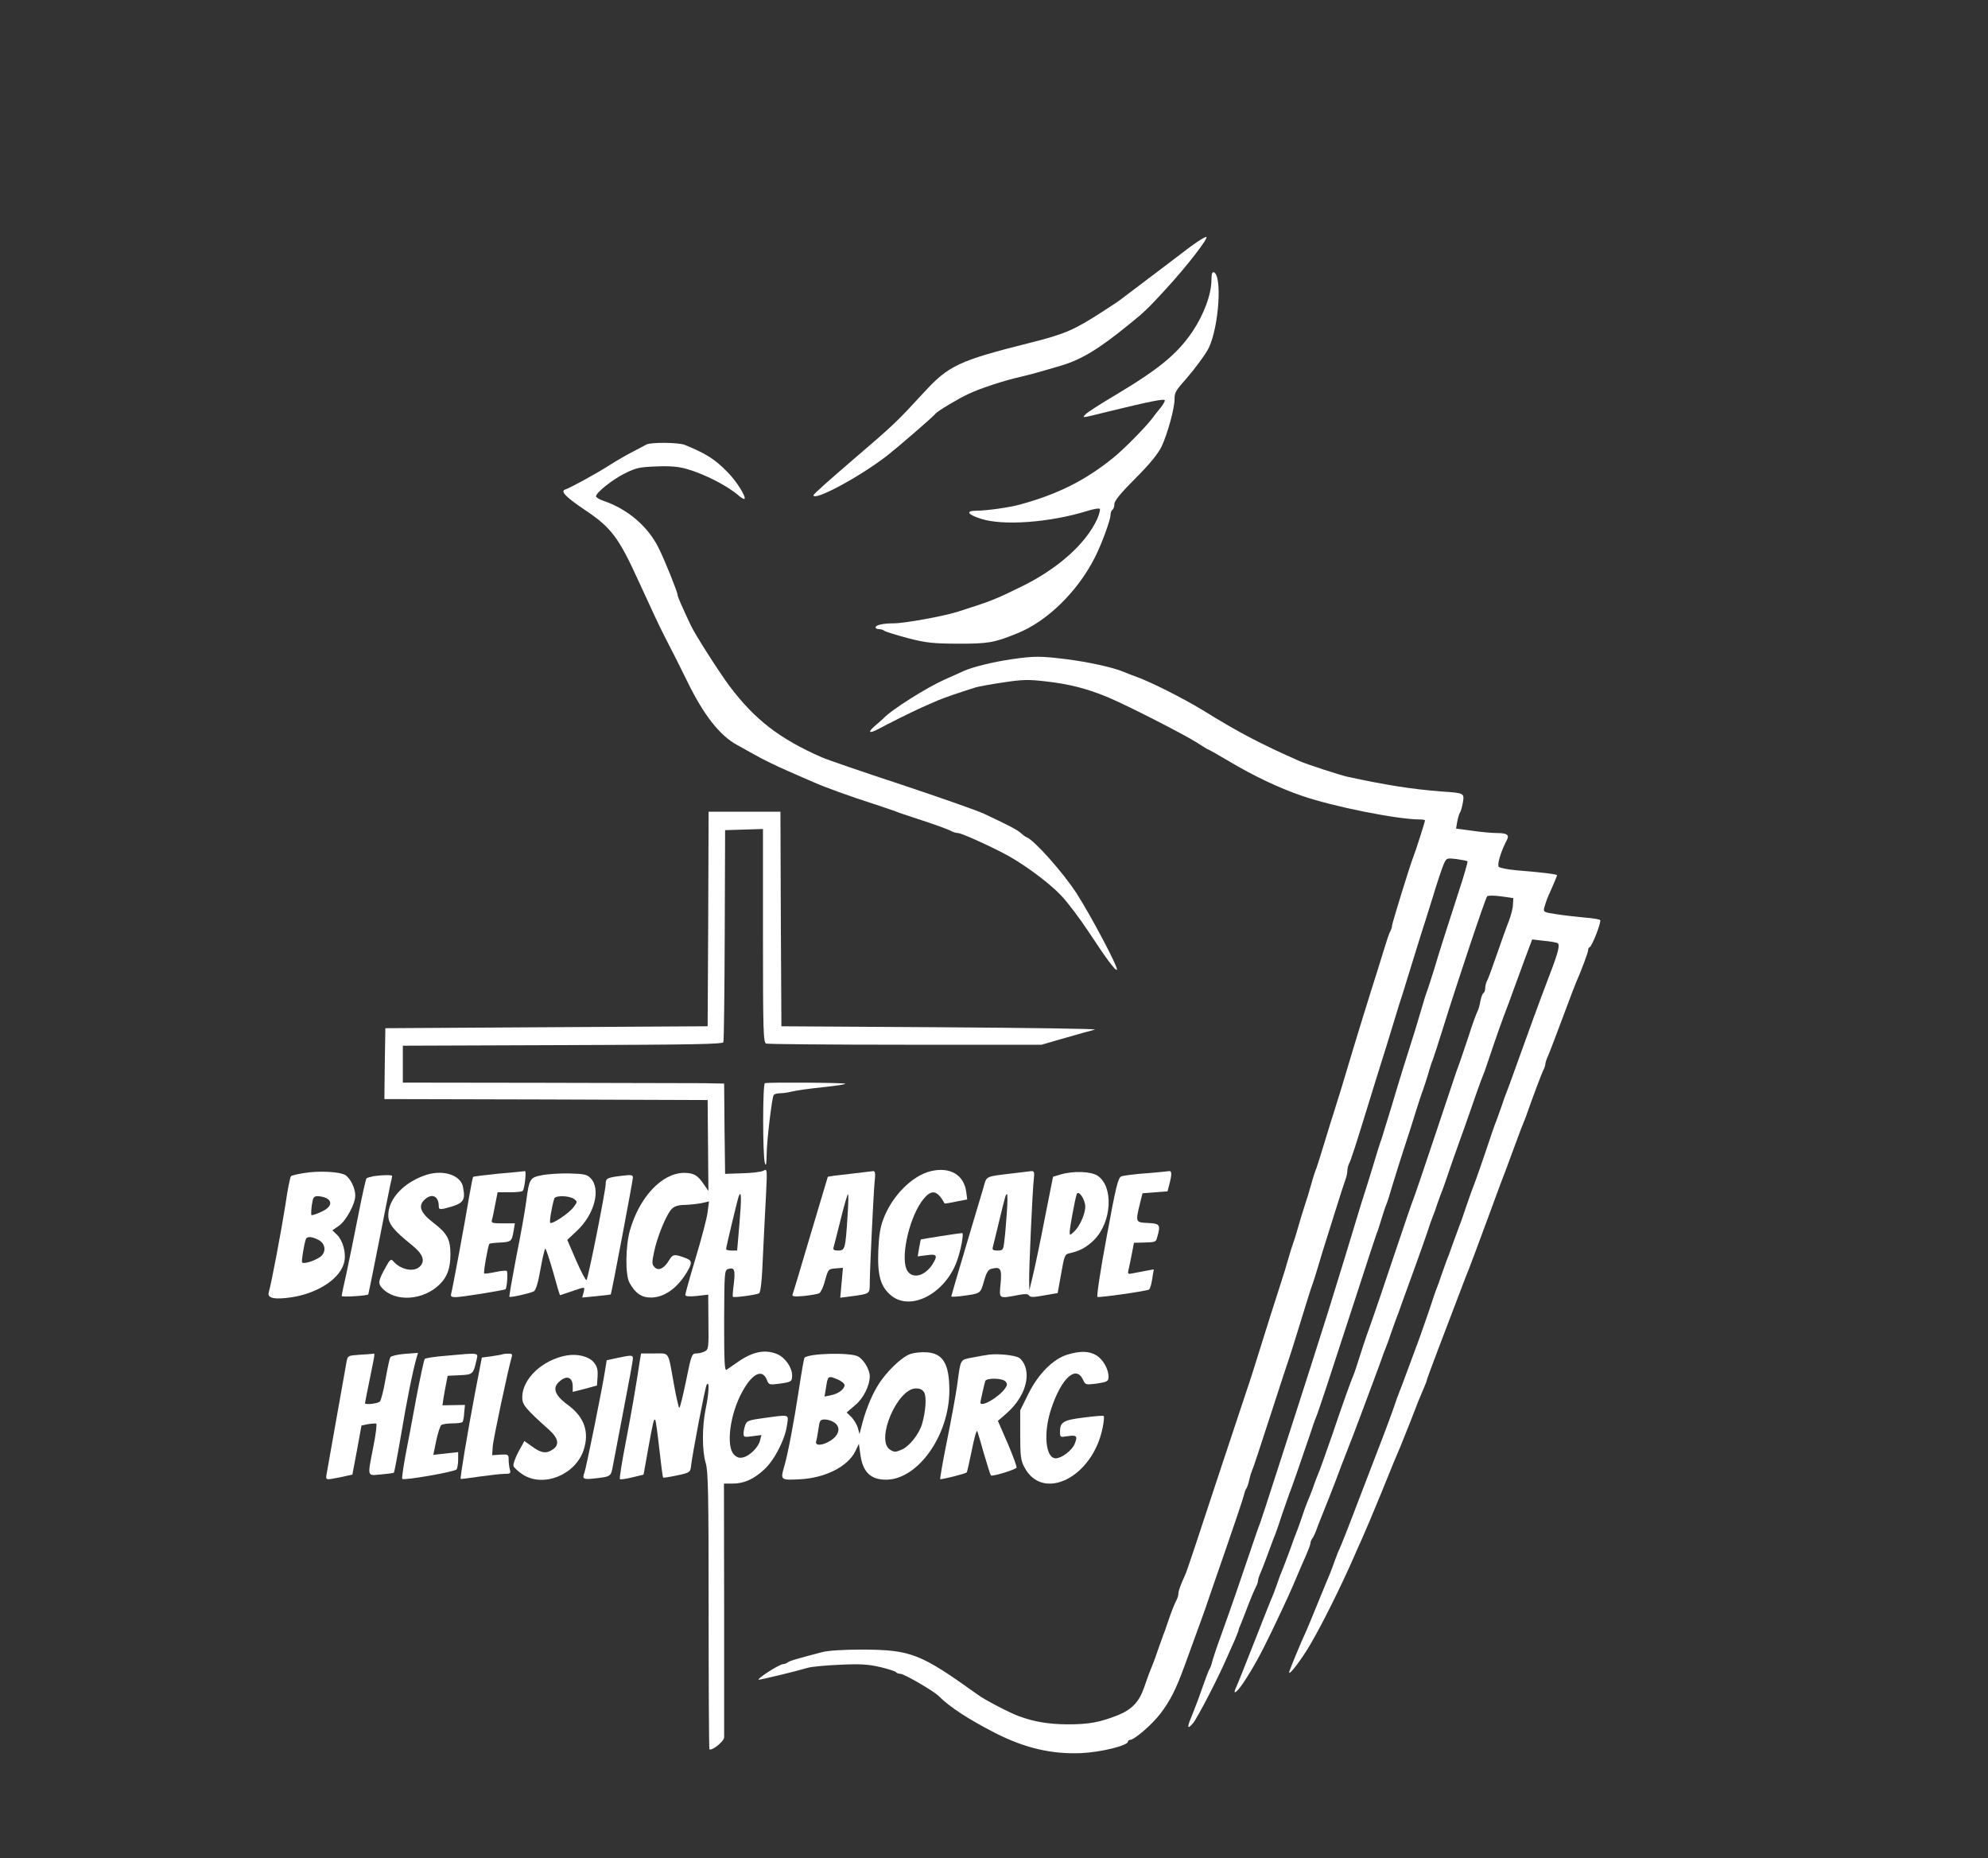 <?xml version="1.0" standalone="no"?>
<!DOCTYPE svg PUBLIC "-//W3C//DTD SVG 20010904//EN"
 "http://www.w3.org/TR/2001/REC-SVG-20010904/DTD/svg10.dtd">
<svg version="1.0" xmlns="http://www.w3.org/2000/svg"
 width="1024pt" height="957pt" viewBox="0 0 1024 957"
 preserveAspectRatio="xMidYMid meet">

<rect x="0" y="0" width="1024" height="957" fill="#333333" stroke="none"/>

<g transform="translate(0,957) scale(0.1,-0.1)"
fill="#fff" stroke="none">
<path d="M6165 8323 c-22 -15 -44 -31 -50 -36 -13 -10 -155 -118 -260 -197
-44 -33 -84 -63 -90 -68 -5 -4 -43 -29 -83 -55 -150 -97 -196 -117 -375 -162
-367 -92 -421 -117 -549 -257 -143 -155 -150 -162 -365 -346 -112 -96 -203
-177 -203 -182 0 -34 238 94 380 204 56 44 236 199 250 217 11 13 117 77 170
101 59 28 184 69 265 87 47 11 92 23 210 58 103 30 196 86 350 212 81 65 99
83 190 182 112 122 225 269 208 269 -5 0 -26 -12 -48 -27z"/>
<path d="M6240 8129 c0 -75 -39 -179 -98 -267 -78 -115 -172 -192 -394 -325
-80 -47 -151 -93 -158 -102 -15 -18 -25 -20 120 16 221 54 290 67 290 57 0 -6
-10 -23 -22 -38 -13 -15 -33 -41 -45 -57 -36 -47 -145 -157 -198 -200 -145
-117 -284 -187 -480 -241 -53 -15 -173 -32 -225 -32 -57 0 -48 -19 21 -41 113
-38 356 -20 547 39 34 11 65 16 67 11 3 -4 -3 -28 -14 -53 -58 -126 -201 -254
-386 -345 -140 -69 -161 -77 -331 -131 -71 -23 -275 -60 -329 -60 -58 0 -95
-9 -95 -21 0 -5 8 -9 18 -9 10 0 22 -4 28 -9 5 -4 59 -21 119 -37 97 -25 128
-28 260 -29 157 0 185 5 304 53 155 62 311 215 400 390 34 66 81 194 81 219 0
12 5 25 10 28 6 3 10 17 10 29 0 17 33 57 108 132 75 75 116 126 135 164 31
66 67 196 67 245 0 34 6 44 63 108 41 47 101 128 114 157 52 111 69 373 25
388 -8 2 -12 -9 -12 -39z"/>
<path d="M3330 7281 c-8 -5 -40 -21 -70 -37 -30 -15 -85 -47 -121 -70 -64 -41
-202 -117 -228 -125 -26 -9 4 -39 100 -104 137 -91 176 -143 277 -365 79 -172
106 -230 134 -285 42 -81 81 -158 116 -230 85 -175 168 -282 258 -331 22 -12
66 -37 99 -55 33 -19 105 -54 160 -78 55 -24 118 -52 140 -61 51 -23 183 -71
305 -110 52 -17 104 -35 115 -39 11 -5 58 -21 105 -36 95 -31 157 -53 182 -66
10 -5 24 -9 32 -9 16 0 134 -52 231 -102 95 -48 235 -150 300 -219 34 -35 96
-118 140 -184 96 -146 141 -206 148 -199 9 9 -134 279 -208 394 -71 109 -219
275 -258 289 -6 2 -19 12 -29 21 -18 17 -69 43 -193 101 -35 16 -226 83 -424
149 -198 65 -381 128 -408 140 -217 95 -345 194 -474 365 -54 72 -178 266
-201 315 -48 102 -68 148 -68 157 0 14 -67 181 -98 242 -55 111 -160 200 -284
242 -21 7 -38 18 -38 23 0 19 85 87 150 119 57 28 76 32 162 35 68 3 114 -1
155 -13 92 -26 213 -88 270 -139 13 -11 25 -17 28 -15 9 10 -42 92 -86 136
-66 68 -110 96 -222 142 -32 13 -174 14 -197 2z"/>
<path d="M5210 6175 c-96 -14 -200 -40 -245 -60 -16 -8 -61 -27 -98 -44 -96
-43 -277 -157 -317 -201 -3 -3 -22 -20 -43 -38 -40 -34 -31 -42 18 -16 17 9
68 36 115 59 79 39 107 52 193 89 28 12 100 37 192 66 17 5 82 17 145 26 98
15 130 15 217 5 123 -14 211 -37 318 -81 96 -40 389 -189 463 -236 29 -19 54
-34 56 -34 3 0 50 -27 106 -60 131 -78 261 -139 375 -178 162 -56 493 -122
608 -122 15 0 27 -2 27 -5 0 -7 -50 -164 -61 -190 -16 -40 -109 -341 -109
-353 0 -7 -4 -20 -10 -30 -5 -9 -21 -57 -36 -107 -15 -49 -42 -137 -61 -195
-18 -58 -37 -118 -42 -135 -15 -47 -79 -259 -112 -370 -17 -55 -35 -111 -39
-125 -5 -14 -25 -79 -45 -145 -20 -66 -40 -129 -44 -140 -5 -11 -17 -47 -26
-80 -9 -33 -25 -85 -35 -115 -10 -30 -26 -82 -35 -115 -9 -33 -21 -69 -25 -80
-4 -11 -16 -47 -25 -80 -9 -33 -25 -85 -35 -115 -17 -51 -89 -278 -147 -465
-14 -44 -29 -89 -33 -100 -4 -11 -74 -222 -156 -470 -81 -247 -151 -457 -155
-465 -30 -67 -39 -93 -39 -105 0 -9 -4 -23 -9 -33 -13 -25 -27 -61 -46 -117
-9 -27 -20 -59 -25 -70 -4 -11 -15 -42 -25 -70 -9 -27 -21 -61 -27 -75 -17
-41 -25 -62 -44 -118 -26 -76 -63 -115 -136 -145 -95 -37 -148 -47 -261 -47
-97 1 -169 13 -246 41 -48 17 -179 85 -215 112 -296 212 -343 231 -596 232
-97 0 -174 -5 -205 -13 -137 -36 -171 -46 -179 -54 -6 -4 -16 -8 -23 -8 -8 0
-42 -18 -76 -40 -34 -22 -56 -40 -49 -40 13 0 184 41 252 61 19 6 94 13 167
16 106 5 146 2 207 -12 42 -10 79 -22 82 -27 3 -4 13 -8 23 -8 18 0 172 -89
197 -115 56 -56 151 -118 289 -189 153 -78 292 -111 447 -104 101 5 238 39
238 59 0 5 5 9 10 9 23 0 114 79 157 135 51 68 79 122 124 245 83 228 112 307
119 330 5 14 47 138 95 275 48 138 89 261 92 275 3 14 9 30 13 35 4 6 11 26
15 45 4 19 11 41 15 50 5 8 47 137 95 285 48 149 91 279 95 290 4 11 20 61 35
110 55 178 77 250 85 270 4 11 18 54 30 95 12 41 28 93 35 115 7 22 32 101 55
175 23 74 46 145 51 158 5 13 9 32 9 43 0 10 4 27 9 37 9 16 31 83 115 357 21
66 55 179 78 250 22 72 44 144 49 160 5 17 19 64 33 105 13 41 36 116 51 165
15 50 36 115 45 145 10 30 37 116 60 190 22 74 48 150 56 169 15 33 15 33 67
27 28 -4 54 -9 56 -12 2 -2 -19 -77 -49 -167 -67 -208 -91 -281 -124 -392 -16
-49 -31 -99 -36 -110 -4 -11 -16 -47 -25 -80 -22 -76 -51 -170 -80 -260 -12
-38 -33 -104 -45 -145 -12 -41 -29 -95 -36 -120 -8 -25 -22 -70 -31 -100 -9
-30 -19 -64 -24 -75 -4 -11 -19 -60 -34 -110 -15 -49 -35 -115 -45 -145 -10
-30 -30 -95 -45 -145 -45 -150 -61 -201 -144 -470 -40 -127 -139 -437 -166
-520 -12 -38 -57 -178 -100 -310 -42 -132 -81 -249 -85 -260 -5 -11 -27 -74
-49 -140 -53 -157 -100 -294 -151 -435 -23 -63 -44 -126 -47 -140 -3 -14 -9
-29 -13 -35 -4 -5 -22 -53 -40 -105 -18 -52 -42 -114 -52 -138 -25 -59 -23
-71 7 -36 22 26 126 226 173 334 11 25 29 66 41 92 11 26 21 51 21 54 0 3 6
20 14 37 7 18 19 48 26 67 18 48 40 101 51 122 5 10 9 23 9 29 0 6 6 25 14 42
8 18 26 66 41 107 15 41 31 84 36 95 4 11 20 56 34 100 15 44 31 89 35 100 9
21 59 164 105 300 14 44 30 89 35 100 10 23 66 192 205 620 53 165 101 309
105 320 5 11 16 45 25 75 9 30 20 64 25 75 5 11 21 61 35 110 15 50 42 135 60
190 18 55 45 138 59 185 15 47 30 94 35 105 4 11 16 47 26 80 9 33 21 69 26
80 4 11 27 81 50 155 73 235 220 675 229 684 5 5 35 5 72 0 l63 -9 -2 -33 c0
-18 -10 -56 -21 -85 -12 -29 -39 -106 -62 -172 -23 -66 -45 -128 -51 -137 -5
-10 -9 -27 -9 -37 0 -11 -4 -22 -9 -25 -5 -3 -12 -22 -16 -42 -3 -20 -10 -44
-15 -53 -5 -9 -26 -65 -45 -126 -20 -60 -40 -119 -44 -130 -4 -11 -13 -36 -20
-55 -6 -19 -57 -170 -112 -335 -55 -165 -104 -309 -109 -320 -5 -11 -48 -137
-96 -280 -48 -143 -104 -309 -126 -370 -22 -60 -48 -139 -59 -175 -11 -36 -24
-74 -29 -85 -12 -28 -50 -133 -110 -310 -29 -82 -56 -160 -61 -172 -5 -13 -13
-33 -18 -45 -5 -13 -15 -39 -21 -58 -7 -19 -19 -48 -26 -65 -7 -16 -19 -50
-27 -75 -8 -25 -20 -56 -25 -70 -6 -14 -23 -59 -37 -100 -15 -41 -33 -88 -40
-105 -7 -16 -20 -50 -28 -75 -9 -25 -22 -61 -31 -80 -8 -19 -49 -123 -91 -230
-42 -107 -81 -205 -87 -217 -22 -45 0 -33 35 19 50 75 90 147 148 268 82 171
98 208 139 305 4 11 20 46 34 78 14 32 26 63 26 70 0 7 4 17 8 22 5 6 15 26
22 45 7 19 18 49 25 65 7 17 25 62 40 100 15 39 31 79 35 90 4 11 18 47 30 80
13 33 29 74 35 90 16 38 124 327 160 425 14 41 30 84 35 95 5 11 16 43 25 70
10 28 21 59 25 70 5 11 20 52 33 90 14 39 44 121 66 182 23 62 50 141 62 175
11 35 24 72 29 83 5 11 16 43 25 70 10 28 21 59 26 70 4 11 17 47 28 80 11 33
36 105 56 160 20 55 45 125 55 155 27 79 60 172 70 195 5 11 20 56 35 100 30
91 73 210 85 240 5 11 20 54 35 95 15 41 43 117 62 169 l35 93 61 -7 c34 -3
65 -9 70 -12 13 -8 4 -47 -43 -168 -51 -134 -110 -295 -185 -505 -15 -41 -30
-84 -35 -95 -5 -11 -16 -42 -25 -70 -10 -27 -21 -59 -25 -70 -5 -11 -18 -47
-29 -80 -40 -121 -82 -240 -90 -260 -5 -11 -21 -56 -36 -100 -15 -44 -30 -89
-35 -100 -4 -11 -20 -54 -35 -95 -14 -41 -30 -84 -35 -95 -4 -11 -15 -42 -25
-70 -9 -27 -20 -59 -25 -70 -5 -11 -22 -62 -39 -114 -18 -51 -44 -128 -60
-170 -16 -42 -41 -110 -56 -151 -15 -41 -31 -84 -36 -95 -5 -11 -20 -54 -34
-95 -15 -41 -37 -102 -50 -135 -13 -33 -67 -175 -121 -315 -53 -140 -100 -259
-104 -265 -3 -5 -14 -32 -24 -60 -10 -27 -21 -59 -26 -70 -5 -11 -32 -76 -60
-145 -28 -69 -55 -134 -60 -145 -32 -69 -90 -210 -90 -217 0 -18 60 61 106
138 63 106 164 310 229 459 7 17 25 57 40 90 15 33 59 137 97 230 72 177 76
188 101 245 8 19 31 78 52 130 39 102 45 116 69 172 9 20 16 39 16 43 0 5 80
217 200 530 4 11 12 31 18 45 6 14 49 131 97 260 47 129 90 244 95 255 4 11
20 54 35 95 15 41 33 89 39 105 7 17 18 44 24 60 43 122 85 233 93 247 5 10 9
23 9 29 0 6 6 25 14 42 8 18 37 95 66 172 69 184 66 176 78 205 28 64 62 155
62 166 0 7 3 14 8 16 13 6 62 132 54 140 -4 4 -41 10 -82 13 -41 4 -106 11
-143 17 -67 10 -69 11 -62 37 4 14 13 41 21 59 8 17 21 47 29 66 8 19 15 36
15 39 0 5 -81 15 -207 25 -45 4 -87 12 -93 18 -10 10 11 80 41 137 15 27 2 37
-49 37 -26 0 -84 5 -130 12 l-82 11 6 36 c4 20 10 41 14 46 4 6 11 29 15 52 8
49 8 49 -110 57 -154 12 -286 33 -485 76 -37 8 -212 65 -245 80 -200 88 -313
147 -502 264 -103 62 -261 142 -338 170 -27 10 -59 22 -70 27 -48 21 -179 50
-290 64 -137 17 -168 17 -285 0z"/>
<path d="M3648 4838 l-3 -553 -830 -5 -830 -5 -3 -182 -2 -183 832 -2 833 -3
2 -234 2 -234 -25 36 c-30 45 -52 57 -101 57 -113 -1 -229 -124 -278 -295 -23
-79 -25 -229 -3 -270 30 -55 63 -78 113 -77 67 1 134 48 184 132 27 46 26 58
-4 70 -61 23 -69 22 -88 -9 -25 -43 -55 -58 -75 -37 -14 14 -15 23 -3 78 16
80 66 200 93 224 13 13 36 19 67 19 25 1 63 5 84 9 l39 9 -7 -54 c-3 -30 -31
-135 -61 -235 -30 -99 -54 -186 -54 -192 0 -8 18 -10 59 -6 l59 7 1 -141 c2
-131 0 -142 -18 -151 -11 -6 -31 -11 -44 -11 -23 0 -26 -6 -53 -140 -16 -77
-31 -140 -35 -140 -3 0 -16 55 -28 123 -31 173 -21 157 -101 157 l-68 0 -7
-42 c-20 -132 -39 -243 -71 -411 -20 -103 -34 -190 -31 -194 3 -3 32 1 64 9
l58 14 23 129 c26 144 30 160 37 153 3 -2 12 -69 21 -149 9 -79 17 -146 20
-148 2 -2 34 3 71 11 60 12 68 17 71 38 8 72 74 416 82 429 15 25 12 -43 -5
-124 -19 -90 -19 -216 0 -279 13 -43 15 -156 15 -759 0 -391 2 -712 4 -715 12
-11 76 41 76 61 0 12 0 311 0 665 l-1 642 45 0 c58 0 108 22 163 73 52 48 107
154 117 229 8 56 16 54 -116 36 -80 -11 -91 -14 -99 -36 -5 -13 -9 -33 -9 -44
0 -19 4 -20 46 -14 l46 6 -7 -28 c-8 -34 -52 -79 -87 -87 -19 -5 -32 -1 -47
14 -43 43 -21 210 43 325 52 95 104 119 127 58 9 -23 12 -24 61 -18 65 9 68
11 68 44 0 40 -36 91 -75 108 -64 27 -127 14 -205 -40 -25 -18 -51 -35 -58
-40 -10 -6 -12 46 -12 253 1 253 2 260 21 266 32 10 37 -4 29 -75 -5 -36 -7
-66 -5 -68 5 -6 122 10 135 18 8 5 15 66 20 196 5 104 12 247 16 317 6 128 6
129 -14 118 -11 -6 -60 -12 -109 -13 l-88 -3 -3 233 -2 232 -108 2 c-59 0
-431 1 -827 2 l-720 1 0 95 0 95 823 3 c671 2 824 5 828 15 3 8 6 256 7 553
l2 539 98 3 97 3 0 -550 c0 -491 2 -549 16 -555 9 -3 331 -6 717 -6 l702 0 90
26 c107 31 151 43 185 52 14 4 -344 9 -795 12 l-820 5 -3 553 -2 552 -185 0
-185 0 -2 -552z m161 -1567 l-12 -141 -29 0 c-15 0 -28 3 -28 8 0 9 58 252 65
271 14 36 15 -8 4 -138z"/>
<path d="M3940 3992 c-12 -4 -12 -374 0 -412 6 -18 8 -5 9 46 1 74 27 289 36
305 4 5 18 9 33 9 15 0 43 4 62 9 19 5 90 15 157 22 68 7 120 15 117 18 -5 6
-397 8 -414 3z"/>
<path d="M4795 3539 c-96 -23 -200 -127 -245 -247 -16 -41 -23 -87 -26 -162
-5 -129 12 -188 68 -233 100 -80 275 11 336 176 21 56 38 147 28 147 -13 0
-210 -31 -213 -33 -1 -2 -5 -22 -9 -45 l-7 -42 47 6 c53 8 58 -2 27 -50 -39
-58 -100 -73 -127 -31 -37 56 3 254 70 353 49 70 81 69 121 -5 1 -2 28 2 59 9
l58 11 -5 39 c-12 88 -83 130 -182 107z"/>
<path d="M1566 3529 c-33 -5 -63 -12 -67 -16 -5 -5 -18 -71 -29 -148 -20 -128
-71 -399 -86 -452 -8 -29 33 -37 122 -23 138 22 253 101 268 185 9 46 -9 108
-38 136 l-24 23 33 23 c37 25 85 113 85 156 0 39 -25 89 -52 106 -28 17 -134
23 -212 10z m115 -129 c35 -19 23 -49 -27 -71 -25 -12 -48 -19 -50 -16 -2 2
-1 25 2 50 6 41 10 47 31 47 13 0 33 -5 44 -10z m-41 -215 c39 -20 42 -67 6
-90 -30 -20 -84 -36 -90 -26 -4 6 9 87 19 119 6 16 30 15 65 -3z"/>
<path d="M2568 3526 c-70 -7 -129 -14 -131 -17 -2 -2 -11 -47 -20 -99 -22
-134 -87 -482 -93 -502 -4 -14 1 -18 23 -18 32 0 252 36 257 41 8 10 13 90 6
94 -5 3 -32 0 -60 -6 -28 -6 -53 -9 -56 -7 -5 5 20 146 27 153 3 2 26 5 52 6
60 3 63 6 72 57 l7 42 -62 0 c-54 0 -61 2 -56 18 3 9 10 45 17 80 l12 62 63 0
c34 0 65 3 67 8 10 15 19 102 11 101 -5 -1 -66 -7 -136 -13z"/>
<path d="M4405 3528 c-44 -5 -94 -11 -111 -13 l-30 -5 -89 -298 c-48 -163 -90
-303 -93 -309 -3 -10 11 -11 59 -7 35 4 71 10 79 14 8 5 22 34 30 67 16 57 17
58 54 61 l38 3 -7 -77 -7 -77 54 7 c99 13 98 13 98 65 0 69 19 456 25 524 5
43 3 57 -7 56 -7 -1 -49 -6 -93 -11z m-39 -215 c-11 -174 -13 -183 -48 -183
-23 0 -28 4 -24 18 3 9 19 74 37 145 17 70 34 127 37 127 3 0 2 -48 -2 -107z"/>
<path d="M5220 3528 c-149 -18 -137 -12 -155 -76 -9 -31 -50 -169 -91 -305
-41 -137 -74 -251 -74 -253 0 -3 21 -2 48 1 105 14 101 11 120 76 13 46 22 61
39 65 47 12 54 1 47 -76 -8 -80 -10 -78 86 -60 40 8 56 7 61 -2 6 -9 24 -9 77
1 l70 12 18 100 c16 93 19 100 43 105 54 12 87 30 127 69 91 92 101 274 18
330 -34 23 -124 26 -190 7 l-40 -12 -43 -217 c-23 -120 -51 -252 -61 -293
l-18 -75 -1 50 c-1 60 17 464 24 523 4 35 2 42 -13 41 -9 -1 -51 -6 -92 -11z
m370 -172 c0 -39 -30 -105 -59 -130 -21 -19 -21 -19 -21 0 0 22 28 172 36 194
9 24 44 -26 44 -64z m-404 -33 c-4 -54 -9 -119 -13 -145 -5 -45 -7 -48 -35
-48 -23 0 -28 4 -24 18 2 9 17 67 31 127 34 140 35 145 42 145 3 0 3 -44 -1
-97z"/>
<path d="M5905 3528 c-60 -4 -119 -12 -129 -16 -17 -7 -28 -51 -76 -313 -33
-175 -52 -306 -47 -308 12 -4 252 30 265 38 6 3 13 28 17 55 l8 49 -39 -7
c-22 -4 -52 -10 -68 -13 -26 -6 -28 -4 -23 18 3 13 11 50 17 82 l11 57 45 1
c67 2 68 2 75 29 18 63 14 69 -48 72 -65 3 -65 3 -40 105 l12 48 64 5 65 5 12
47 c11 44 9 60 -5 57 -3 -1 -55 -6 -116 -11z"/>
<path d="M2200 3521 c-116 -36 -200 -123 -200 -209 0 -45 26 -77 123 -155 54
-44 68 -78 42 -107 -30 -34 -102 -20 -141 27 -10 11 -17 5 -37 -32 -38 -68
-41 -84 -20 -107 67 -75 214 -66 299 19 38 38 54 83 54 153 0 79 -16 108 -90
165 -65 50 -78 86 -42 118 37 34 72 17 72 -34 0 -16 5 -18 28 -13 100 25 111
38 97 111 -11 60 -98 90 -185 64z"/>
<path d="M2792 3518 c-63 -12 -66 -17 -82 -138 -6 -47 -29 -175 -51 -284 -21
-110 -37 -201 -35 -204 6 -5 104 17 126 28 10 6 22 44 34 114 10 58 22 106 25
106 3 0 21 -54 40 -120 18 -66 34 -120 36 -120 1 0 28 9 60 20 72 25 68 25 61
-6 l-7 -26 73 7 c40 4 73 8 74 9 4 4 114 587 114 601 0 15 -7 16 -57 10 -75
-9 -83 -13 -83 -41 0 -34 -90 -487 -99 -496 -3 -4 -27 41 -53 100 l-46 107 48
45 c93 86 127 218 71 274 -18 18 -34 21 -109 23 -48 1 -111 -3 -140 -9z m164
-122 c19 -14 19 -15 -2 -43 -23 -31 -111 -90 -120 -80 -5 5 8 82 21 125 6 17
77 15 101 -2z"/>
<path d="M1925 3513 c-16 -3 -33 -8 -37 -11 -4 -4 -23 -90 -43 -192 -20 -102
-47 -234 -60 -295 -14 -60 -25 -114 -25 -119 0 -7 129 1 137 8 1 1 25 119 53
261 28 143 55 279 60 302 6 23 10 44 10 47 0 6 -47 6 -95 -1z"/>
<path d="M4691 2598 c-49 -17 -130 -96 -173 -169 -34 -57 -64 -135 -83 -214
l-8 -30 -8 31 c-5 17 -20 42 -33 56 l-25 24 43 37 c43 35 76 101 76 150 0 34
-32 87 -61 102 -40 21 -252 16 -275 -7 -3 -3 -16 -77 -29 -164 -25 -164 -57
-333 -75 -394 -21 -72 -20 -73 78 -68 131 6 249 65 288 145 l18 38 7 -51 c12
-94 52 -134 133 -134 164 0 326 229 326 460 0 136 -33 191 -117 196 -26 2 -63
-2 -82 -8z m-376 -132 c19 -8 35 -21 35 -29 0 -21 -31 -44 -69 -52 l-34 -7 7
42 c10 67 11 67 61 46z m446 -68 c12 -23 7 -97 -11 -159 -15 -54 -67 -119
-107 -135 -31 -13 -37 -13 -59 1 -75 49 38 315 134 315 22 0 35 -7 43 -22z
m-463 -154 c33 -23 26 -62 -17 -91 -42 -28 -85 -31 -77 -5 3 9 8 38 12 65 6
43 9 47 33 47 15 0 37 -7 49 -16z"/>
<path d="M5498 2594 c-73 -22 -150 -99 -201 -202 l-42 -85 0 -126 c0 -108 3
-132 21 -166 95 -183 355 -52 404 205 6 29 8 55 5 58 -2 3 -48 -1 -102 -8
-106 -13 -123 -23 -123 -73 0 -29 1 -29 39 -23 48 7 53 1 36 -41 -14 -33 -67
-73 -97 -73 -53 0 -65 131 -23 256 53 159 128 226 164 148 11 -25 14 -26 63
-20 62 9 68 12 68 37 0 38 -29 89 -62 109 -38 23 -84 24 -150 4z"/>
<path d="M1848 2593 c-56 -4 -57 -5 -63 -36 -6 -34 -92 -520 -102 -574 -6 -37
-9 -36 72 -20 l60 13 24 127 23 126 34 7 c18 3 37 4 42 3 4 -2 -2 -56 -15
-119 -31 -161 -34 -149 40 -143 34 3 64 7 66 9 2 2 19 90 37 196 29 174 61
332 80 397 l7 24 -68 -5 c-37 -3 -70 -11 -74 -17 -4 -5 -15 -56 -25 -113 -10
-57 -23 -109 -29 -115 -8 -11 -77 -19 -77 -9 0 2 11 58 25 126 29 144 28 130
13 128 -7 -1 -39 -3 -70 -5z"/>
<path d="M2295 2588 c-54 -4 -103 -12 -107 -16 -4 -4 -23 -93 -43 -197 -19
-105 -45 -241 -57 -303 -11 -62 -19 -115 -16 -118 10 -9 272 37 280 49 4 7 8
29 8 50 l0 39 -64 -7 -64 -7 15 73 c9 41 20 77 27 81 6 4 32 8 58 8 26 0 49 3
51 8 3 4 7 25 8 47 l4 40 -58 -1 -58 -1 6 41 c4 23 10 57 14 76 l7 35 62 3
c68 3 70 5 87 80 8 37 16 36 -160 20z"/>
<path d="M2585 2595 c-5 -2 -31 -6 -56 -10 l-47 -6 -36 -187 c-38 -200 -77
-434 -73 -438 1 -1 45 4 97 12 52 7 110 14 129 14 30 0 33 2 27 23 -3 12 -6
35 -6 50 0 27 -2 28 -42 26 l-43 -3 3 44 c2 37 80 401 98 463 4 13 0 17 -18
16 -13 0 -27 -2 -33 -4z"/>
<path d="M2920 2590 c-125 -22 -230 -120 -230 -216 0 -38 15 -57 138 -167 48
-43 55 -77 20 -101 -33 -23 -60 -20 -106 14 l-41 29 -31 -56 c-16 -31 -28 -64
-25 -73 3 -8 24 -28 47 -43 106 -69 271 -3 314 125 31 93 4 171 -81 233 -75
55 -84 95 -30 131 32 21 55 5 55 -36 l0 -28 63 16 62 17 3 46 c2 37 -2 52 -20
74 -26 30 -83 44 -138 35z"/>
<path d="M5095 2594 c-16 -2 -56 -9 -87 -15 -64 -13 -59 -3 -78 -144 -6 -44
-29 -169 -51 -279 -22 -109 -38 -200 -36 -203 4 -4 127 27 136 34 3 2 14 54
27 116 12 61 24 105 28 97 3 -8 19 -62 35 -119 17 -57 32 -106 35 -109 7 -7
125 29 132 40 3 4 -18 60 -45 124 l-51 117 45 39 c82 72 120 168 96 240 -6 18
-20 39 -31 45 -21 14 -108 23 -155 17z m85 -139 c9 -11 9 -19 -3 -35 -32 -46
-128 -101 -127 -72 1 10 20 94 25 110 6 17 90 16 105 -3z"/>
<path d="M3180 2577 l-55 -12 -8 -50 c-14 -92 -98 -507 -107 -530 -12 -31 -5
-35 49 -29 90 10 88 9 99 71 6 32 31 164 56 293 25 129 46 243 46 253 0 19 -4
20 -80 4z"/>
</g>
</svg>
